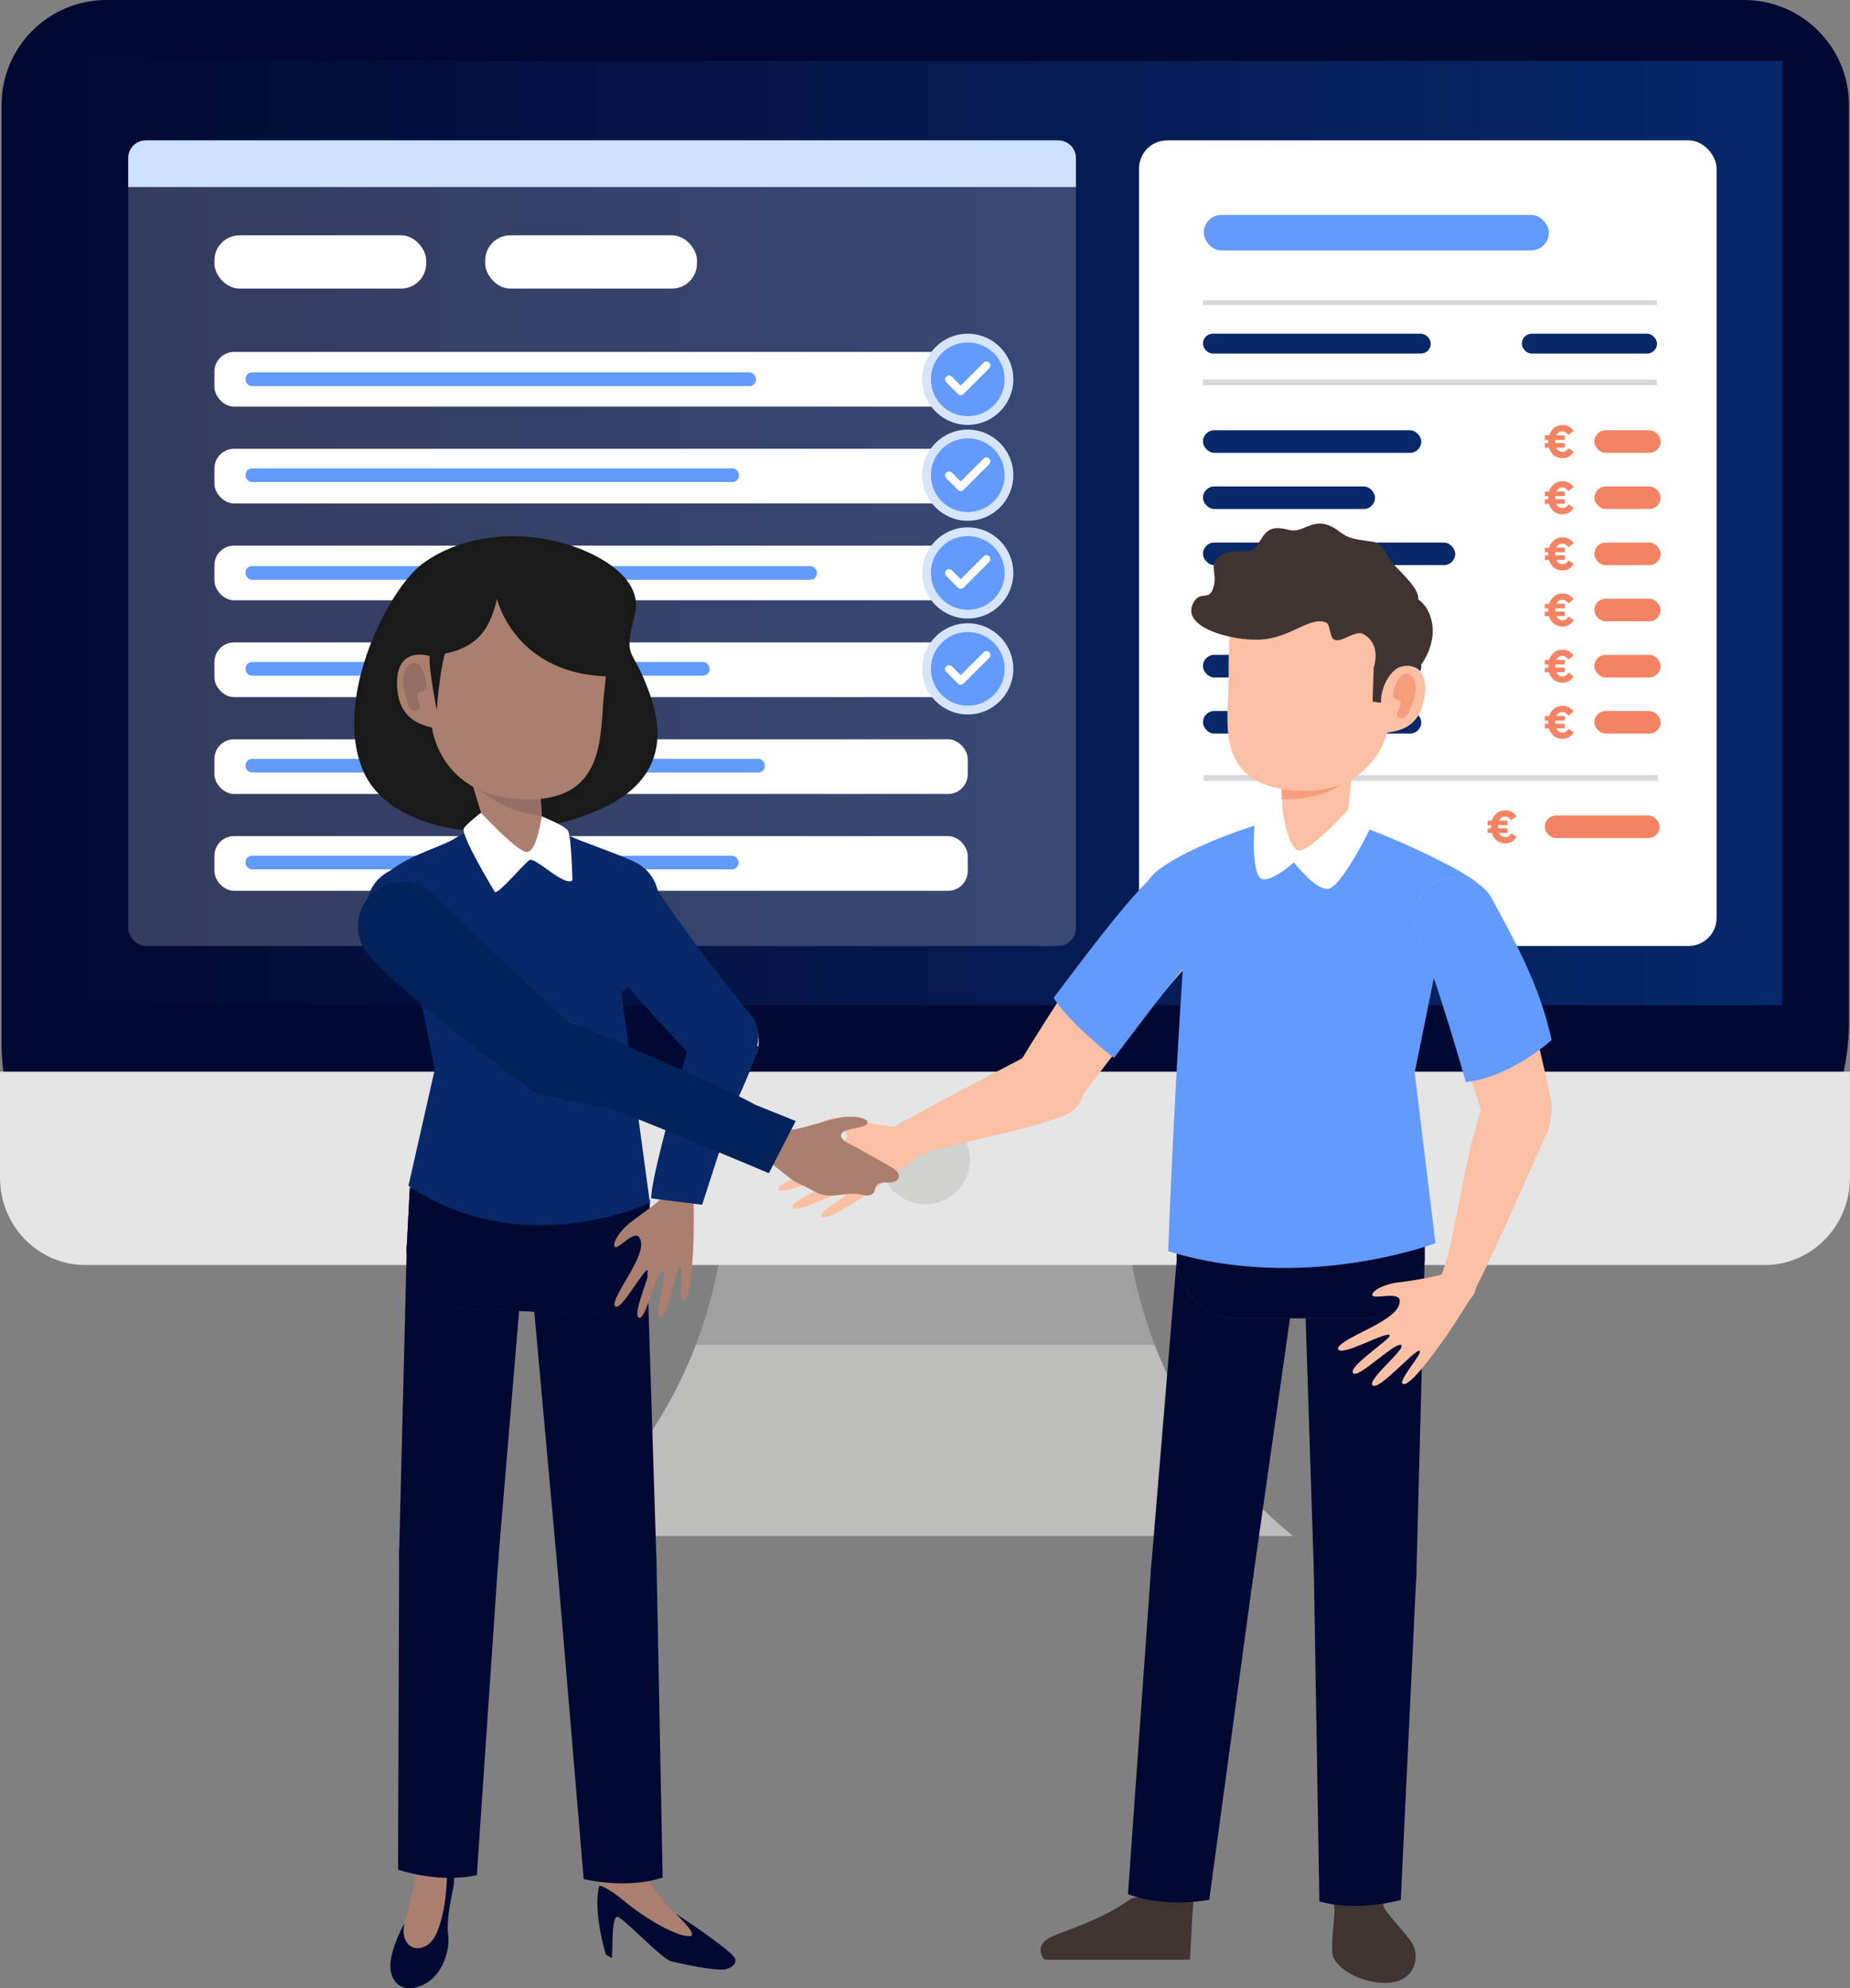 <?xml version="1.0" encoding="UTF-8"?>
<svg id="Layer_2" data-name="Layer 2" xmlns="http://www.w3.org/2000/svg" xmlns:xlink="http://www.w3.org/1999/xlink" viewBox="0 0 658.61 707.44">
  <rect x="0" y="0" width="658.61" height="707.44" fill="#808080" stroke="none"/>
  <defs>
    <style>
      .cls-1 {
        fill: #302624;
      }

      .cls-1, .cls-2, .cls-3, .cls-4, .cls-5, .cls-6, .cls-7, .cls-8, .cls-9, .cls-10, .cls-11, .cls-12, .cls-13, .cls-14, .cls-15, .cls-16, .cls-17, .cls-18, .cls-19, .cls-20, .cls-21, .cls-22, .cls-23, .cls-24 {
        stroke-width: 0px;
      }

      .cls-2 {
        fill: url(#linear-gradient);
      }

      .cls-3 {
        fill: #fbc0a4;
      }

      .cls-4 {
        fill: #f8e8d8;
      }

      .cls-5 {
        fill: #e5e5e5;
      }

      .cls-6 {
        fill: #bf8e7f;
      }

      .cls-7 {
        fill: #629afd;
      }

      .cls-8 {
        fill: #f69d7d;
      }

      .cls-9 {
        fill: #623a33;
      }

      .cls-10 {
        fill: #010933;
      }

      .cls-11 {
        fill: #936e63;
      }

      .cls-12 {
        fill: #403433;
      }

      .cls-13 {
        fill: #08286a;
      }

      .cls-14, .cls-21 {
        fill: #fff;
      }

      .cls-15 {
        fill: #cccbca;
      }

      .cls-15, .cls-17 {
        opacity: .8;
      }

      .cls-16 {
        fill: #cce1ff;
      }

      .cls-17 {
        fill: #999;
      }

      .cls-18 {
        fill: #aa7f6f;
      }

      .cls-19 {
        fill: #f38363;
      }

      .cls-20 {
        fill: #191919;
      }

      .cls-21 {
        opacity: .2;
      }

      .cls-22 {
        fill: #022259;
      }

      .cls-23 {
        fill: #d6e5fc;
      }

      .cls-24 {
        fill: #d8d8d8;
      }
    </style>
    <linearGradient id="linear-gradient" x1="24.31" y1="189.69" x2="634.49" y2="189.69" gradientUnits="userSpaceOnUse">
      <stop offset="0" stop-color="#010933"/>
      <stop offset="1" stop-color="#08286a"/>
    </linearGradient>
  </defs>
  <g id="Layer_1-2" data-name="Layer 1">
    <g>
      <g>
        <path class="cls-15" d="m459.05,545.48c-33.37-27.81-54.33-67.74-58.26-111l-1.48-16.32-43.21-7.63-96.6,7.63-1.48,16.32c-3.93,43.26-24.89,83.19-58.26,111l-1.26,1.05h261.83l-1.26-1.05Z"/>
        <path class="cls-17" d="m258.01,434.48c-1.38,15.23-4.92,30.03-10.32,44.05h163.43c-5.4-14.02-8.94-28.82-10.32-44.05l-1.48-16.32-43.21-7.63-96.6,7.63-1.48,16.32Z"/>
        <path class="cls-10" d="m37.9,0h582.99c20.62,0,37.36,16.74,37.36,37.36v326.02c0,46.99-38.15,85.14-85.14,85.14H78.18c-42.85,0-77.64-34.79-77.64-77.64V37.36C.54,16.74,17.28,0,37.9,0Z"/>
        <rect class="cls-2" x="24.31" y="21.71" width="610.19" height="335.95"/>
        <path class="cls-5" d="m0,381.3v37.73c0,17.16,13.61,31.08,30.4,31.08h597.8c16.79,0,30.4-13.91,30.4-31.08v-37.73H0Z"/>
        <circle class="cls-15" cx="329.4" cy="412.64" r="15.88"/>
      </g>
      <g>
        <g>
          <rect class="cls-21" x="45.65" y="49.94" width="337.37" height="286.65" rx="6.28" ry="6.28"/>
          <path class="cls-16" d="m51.93,49.94h324.82c3.46,0,6.28,2.81,6.28,6.28v10.32H45.65v-10.32c0-3.46,2.81-6.28,6.28-6.28Z"/>
          <rect class="cls-14" x="76.33" y="125.23" width="268.19" height="19.45" rx="7" ry="7"/>
          <rect class="cls-14" x="76.33" y="83.73" width="75.4" height="18.95" rx="8.94" ry="8.94"/>
          <rect class="cls-14" x="172.73" y="83.73" width="75.4" height="18.95" rx="8.94" ry="8.94"/>
          <rect class="cls-14" x="76.33" y="159.68" width="268.19" height="19.45" rx="7" ry="7"/>
          <rect class="cls-14" x="76.33" y="194.14" width="268.19" height="19.45" rx="7" ry="7"/>
          <rect class="cls-14" x="76.33" y="228.59" width="268.19" height="19.45" rx="7" ry="7"/>
          <rect class="cls-14" x="76.33" y="263.05" width="268.19" height="19.45" rx="7" ry="7"/>
          <rect class="cls-14" x="76.33" y="297.5" width="268.19" height="19.45" rx="7" ry="7"/>
          <g>
            <rect class="cls-7" x="329.86" y="120.29" width="29.34" height="29.34" rx="14.67" ry="14.67"/>
            <path class="cls-14" d="m342.03,140.6c-.38,0-.74-.15-1-.42l-4.15-4.15c-.55-.55-.55-1.45,0-2,.55-.55,1.45-.55,2,0l3.15,3.15,8.14-8.14c.55-.55,1.45-.55,2,0,.55.55.55,1.45,0,2l-9.14,9.14c-.27.27-.63.42-1,.42Z"/>
            <path class="cls-23" d="m344.53,151.18c-8.94,0-16.22-7.28-16.22-16.22s7.28-16.22,16.22-16.22,16.22,7.28,16.22,16.22-7.28,16.22-16.22,16.22Zm0-29.34c-7.23,0-13.12,5.88-13.12,13.12s5.88,13.12,13.12,13.12,13.12-5.88,13.12-13.12-5.88-13.12-13.12-13.12Z"/>
          </g>
          <g>
            <rect class="cls-7" x="329.86" y="154.41" width="29.34" height="29.34" rx="14.67" ry="14.67"/>
            <path class="cls-14" d="m342.03,174.73c-.38,0-.74-.15-1-.42l-4.15-4.15c-.55-.55-.55-1.45,0-2,.55-.55,1.45-.55,2,0l3.15,3.15,8.14-8.14c.55-.55,1.45-.55,2,0,.55.55.55,1.45,0,2l-9.14,9.14c-.27.27-.63.42-1,.42Z"/>
            <path class="cls-23" d="m344.53,185.3c-8.94,0-16.22-7.28-16.22-16.22s7.28-16.22,16.22-16.22,16.22,7.28,16.22,16.22-7.28,16.22-16.22,16.22Zm0-29.34c-7.23,0-13.12,5.88-13.12,13.12s5.88,13.12,13.12,13.12,13.12-5.88,13.12-13.12-5.88-13.12-13.12-13.12Z"/>
          </g>
          <g>
            <rect class="cls-7" x="329.86" y="189.2" width="29.34" height="29.34" rx="14.67" ry="14.67"/>
            <path class="cls-14" d="m342.03,209.51c-.38,0-.74-.15-1-.42l-4.15-4.15c-.55-.55-.55-1.45,0-2,.55-.55,1.45-.55,2,0l3.15,3.15,8.14-8.14c.55-.55,1.45-.55,2,0,.55.55.55,1.45,0,2l-9.14,9.14c-.27.27-.63.42-1,.42Z"/>
            <path class="cls-23" d="m344.53,220.08c-8.94,0-16.22-7.28-16.22-16.22s7.28-16.22,16.22-16.22,16.22,7.28,16.22,16.22-7.28,16.22-16.22,16.22Zm0-29.34c-7.23,0-13.12,5.88-13.12,13.12s5.88,13.12,13.12,13.12,13.12-5.88,13.12-13.12-5.88-13.12-13.12-13.12Z"/>
          </g>
          <g>
            <rect class="cls-7" x="329.86" y="223.32" width="29.34" height="29.34" rx="14.67" ry="14.67"/>
            <path class="cls-14" d="m342.03,243.64c-.38,0-.74-.15-1-.42l-4.15-4.15c-.55-.55-.55-1.45,0-2,.55-.55,1.45-.55,2,0l3.15,3.15,8.14-8.14c.55-.55,1.45-.55,2,0,.55.55.55,1.45,0,2l-9.14,9.14c-.27.27-.63.42-1,.42Z"/>
            <path class="cls-23" d="m344.53,254.21c-8.94,0-16.22-7.28-16.22-16.22s7.28-16.22,16.22-16.22,16.22,7.28,16.22,16.22-7.28,16.22-16.22,16.22Zm0-29.34c-7.23,0-13.12,5.88-13.12,13.12s5.88,13.12,13.12,13.12,13.12-5.88,13.12-13.12-5.88-13.12-13.12-13.12Z"/>
          </g>
          <rect class="cls-7" x="87.41" y="132.52" width="181.71" height="4.86" rx="2.29" ry="2.29"/>
          <rect class="cls-7" x="87.41" y="166.65" width="175.66" height="4.86" rx="2.29" ry="2.29"/>
          <rect class="cls-7" x="87.41" y="201.43" width="203.4" height="4.86" rx="2.29" ry="2.29"/>
          <rect class="cls-7" x="87.41" y="235.56" width="165.2" height="4.86" rx="2.29" ry="2.29"/>
          <rect class="cls-7" x="87.41" y="270.01" width="184.89" height="4.86" rx="2.29" ry="2.29"/>
          <rect class="cls-7" x="87.41" y="304.47" width="175.51" height="4.86" rx="2.29" ry="2.29"/>
        </g>
        <g>
          <rect class="cls-14" x="405.51" y="49.94" width="205.6" height="286.65" rx="10" ry="10"/>
          <rect class="cls-13" x="428.26" y="118.73" width="81.11" height="7.08" rx="3.54" ry="3.54"/>
          <rect class="cls-7" x="428.54" y="76.46" width="122.86" height="12.66" rx="6.33" ry="6.33"/>
          <rect class="cls-24" x="428.26" y="106.86" width="161.64" height="1.67"/>
          <rect class="cls-24" x="428.26" y="134.99" width="161.64" height="2.09"/>
          <rect class="cls-24" x="428.54" y="275.78" width="161.64" height="2.09"/>
          <rect class="cls-13" x="541.77" y="118.73" width="48.13" height="7.08" rx="3.54" ry="3.54"/>
          <g>
            <g>
              <rect class="cls-13" x="428.26" y="233" width="77.72" height="8.03" rx="4.02" ry="4.02"/>
              <rect class="cls-19" x="567.59" y="233" width="23.59" height="8.03" rx="4.02" ry="4.02"/>
            </g>
            <path class="cls-19" d="m558.32,234.64c-.62-.83-1.22-1.28-2.16-1.28s-1.66.54-2.07,1.43h2.99v1.64h-3.38c-.02.18-.02.37-.02.57,0,.18,0,.37.02.54h3.38v1.64h-3.02c.42.96,1.17,1.5,2.2,1.5.94,0,1.48-.46,2.2-1.33l1.79,1.32c-.96,1.35-2.11,2.24-3.98,2.24-2.49,0-4.18-1.5-4.81-3.72h-1.5v-1.64h1.22c-.02-.16-.02-.33-.02-.5,0-.19,0-.41.02-.6h-1.22v-1.64h1.53c.67-2.15,2.33-3.66,4.73-3.66,2.02,0,3.14.88,4,2.08l-1.89,1.43Z"/>
          </g>
          <g>
            <g>
              <rect class="cls-13" x="428.26" y="252.98" width="77.72" height="8.03" rx="4.02" ry="4.02"/>
              <rect class="cls-19" x="567.59" y="252.98" width="23.59" height="8.03" rx="4.02" ry="4.02"/>
            </g>
            <path class="cls-19" d="m558.32,254.62c-.62-.83-1.22-1.28-2.16-1.28s-1.66.54-2.07,1.43h2.99v1.64h-3.38c-.02.18-.02.37-.02.57,0,.18,0,.37.02.54h3.38v1.64h-3.02c.42.96,1.17,1.5,2.2,1.5.94,0,1.48-.46,2.2-1.33l1.79,1.32c-.96,1.35-2.11,2.24-3.98,2.24-2.49,0-4.18-1.5-4.81-3.72h-1.5v-1.64h1.22c-.02-.16-.02-.33-.02-.5,0-.19,0-.41.02-.6h-1.22v-1.64h1.53c.67-2.15,2.33-3.66,4.73-3.66,2.02,0,3.14.88,4,2.08l-1.89,1.43Z"/>
          </g>
          <g>
            <g>
              <rect class="cls-13" x="428.26" y="213.03" width="69.84" height="8.03" rx="4.02" ry="4.02"/>
              <rect class="cls-19" x="567.59" y="213.03" width="23.59" height="8.03" rx="4.02" ry="4.02"/>
            </g>
            <path class="cls-19" d="m558.32,214.67c-.62-.83-1.22-1.28-2.16-1.28s-1.66.54-2.07,1.43h2.99v1.64h-3.38c-.02.18-.02.37-.02.57,0,.18,0,.37.02.54h3.38v1.64h-3.02c.42.96,1.17,1.5,2.2,1.5.94,0,1.48-.46,2.2-1.33l1.79,1.32c-.96,1.35-2.11,2.24-3.98,2.24-2.49,0-4.18-1.5-4.81-3.72h-1.5v-1.64h1.22c-.02-.16-.02-.33-.02-.5,0-.19,0-.41.02-.6h-1.22v-1.64h1.53c.67-2.15,2.33-3.66,4.73-3.66,2.02,0,3.14.88,4,2.08l-1.89,1.43Z"/>
          </g>
          <g>
            <g>
              <rect class="cls-13" x="428.26" y="193.05" width="89.81" height="8.03" rx="4.02" ry="4.02"/>
              <rect class="cls-19" x="567.59" y="193.05" width="23.59" height="8.03" rx="4.02" ry="4.02"/>
            </g>
            <path class="cls-19" d="m558.32,194.69c-.62-.83-1.22-1.28-2.16-1.28s-1.66.54-2.07,1.43h2.99v1.64h-3.38c-.02.18-.02.37-.02.57,0,.18,0,.37.02.54h3.38v1.64h-3.02c.42.96,1.17,1.5,2.2,1.5.94,0,1.48-.46,2.2-1.33l1.79,1.32c-.96,1.35-2.11,2.24-3.98,2.24-2.49,0-4.18-1.5-4.81-3.72h-1.5v-1.64h1.22c-.02-.16-.02-.33-.02-.5,0-.19,0-.41.02-.6h-1.22v-1.64h1.53c.67-2.15,2.33-3.66,4.73-3.66,2.02,0,3.14.88,4,2.08l-1.89,1.43Z"/>
          </g>
          <g>
            <g>
              <rect class="cls-13" x="428.26" y="173.08" width="61.25" height="8.03" rx="4.02" ry="4.02"/>
              <rect class="cls-19" x="567.59" y="173.08" width="23.59" height="8.03" rx="4.02" ry="4.02"/>
            </g>
            <path class="cls-19" d="m558.32,174.72c-.62-.83-1.22-1.28-2.16-1.28s-1.66.54-2.07,1.43h2.99v1.64h-3.38c-.02.18-.02.37-.02.57,0,.18,0,.37.02.54h3.38v1.64h-3.02c.42.96,1.17,1.5,2.2,1.5.94,0,1.48-.46,2.2-1.33l1.79,1.32c-.96,1.35-2.11,2.24-3.98,2.24-2.49,0-4.18-1.5-4.81-3.72h-1.5v-1.64h1.22c-.02-.16-.02-.33-.02-.5,0-.19,0-.41.02-.6h-1.22v-1.64h1.53c.67-2.15,2.33-3.66,4.73-3.66,2.02,0,3.14.88,4,2.08l-1.89,1.43Z"/>
          </g>
          <g>
            <g>
              <rect class="cls-13" x="428.26" y="153.1" width="77.72" height="8.03" rx="4.02" ry="4.02"/>
              <rect class="cls-19" x="567.59" y="153.1" width="23.59" height="8.03" rx="4.02" ry="4.02"/>
            </g>
            <path class="cls-19" d="m558.32,154.74c-.62-.83-1.22-1.28-2.16-1.28s-1.66.54-2.07,1.43h2.99v1.64h-3.38c-.02.18-.02.37-.02.57,0,.18,0,.37.02.54h3.38v1.64h-3.02c.42.96,1.17,1.5,2.2,1.5.94,0,1.48-.46,2.2-1.33l1.79,1.32c-.96,1.35-2.11,2.24-3.98,2.24-2.49,0-4.18-1.5-4.81-3.72h-1.5v-1.64h1.22c-.02-.16-.02-.33-.02-.5,0-.19,0-.41.02-.6h-1.22v-1.64h1.53c.67-2.15,2.33-3.66,4.73-3.66,2.02,0,3.14.88,4,2.08l-1.89,1.43Z"/>
          </g>
          <g>
            <rect class="cls-19" x="549.95" y="290.16" width="40.88" height="8.03" rx="4.02" ry="4.02"/>
            <path class="cls-19" d="m537.96,291.81c-.62-.83-1.22-1.28-2.16-1.28s-1.66.54-2.07,1.43h2.99v1.64h-3.38c-.02.18-.02.37-.02.57,0,.18,0,.37.02.54h3.38v1.64h-3.02c.42.96,1.17,1.5,2.2,1.5.94,0,1.48-.46,2.2-1.33l1.79,1.32c-.96,1.35-2.11,2.24-3.98,2.24-2.49,0-4.18-1.5-4.81-3.72h-1.5v-1.64h1.22c-.02-.16-.02-.33-.02-.5,0-.19,0-.41.02-.6h-1.22v-1.64h1.53c.67-2.15,2.33-3.66,4.73-3.66,2.02,0,3.14.88,4,2.08l-1.89,1.43Z"/>
          </g>
        </g>
      </g>
    </g>
    <g>
      <g>
        <g>
          <g>
            <circle class="cls-3" cx="416.12" cy="328.77" r="14.76" transform="translate(-79.04 518.67) rotate(-59.29)"/>
            <circle class="cls-3" cx="373.31" cy="385.21" r="12.52"/>
            <path class="cls-3" d="m426.51,339.24c-16.71,17.98-39.41,47.91-42.45,52.37l-21.52-12.78s27.54-46.16,43.43-60.79l20.53,21.2Z"/>
          </g>
          <g>
            <path class="cls-3" d="m379.7,396.55c-5.65,2.45-12.46-.7-15.21-7.04-2.75-6.34-.4-13.47,5.25-15.92,5.65-2.45,12.46.7,15.21,7.04,2.75,6.34.4,13.47-5.25,15.92Z"/>
            <path class="cls-6" d="m325.1,412.21c-2.93,1.27-6.46-.36-7.89-3.65-1.43-3.29-.21-6.98,2.72-8.26,2.93-1.27,6.46.36,7.89,3.65,1.43,3.29.21,6.99-2.72,8.26Z"/>
            <path class="cls-3" d="m325.1,412.21c6.52-3.63,21.2-6.28,34.62-9.55,12.92-3.15,19.99-6.12,19.99-6.12l-9.96-22.96s-45.05,23.07-50.95,27.4l6.31,11.22Z"/>
          </g>
          <g>
            <path class="cls-3" d="m322.02,401.02c-1.95.53-13.26-1.35-18.36-2.64-5.1-1.28-10.4-.52-10.62,1.07-.22,1.6,9.68,1.83,8.5,5.17-1.18,3.34-6.08,4.31-10.8,5.13-4.72.82-16.76,1.44-15.61,3.82,1.24,2.58,18.46-.52,18.84,1.36.26,1.31-17.09,5.12-16.89,8.04.21,3.08,17.61-5.15,19.48-3.45,1.93,1.75-15.76,7.46-14.36,10.07,1.39,2.61,18.22-6.79,19.81-5.86,1.59.92-11.34,7.56-9.47,9.11,1.98,1.64,13.19-5.9,18.87-9.8,5.68-3.9,13.64-10.2,15.05-11.36l-4.44-10.66Z"/>
            <path class="cls-3" d="m318.72,402.09c-2.83,1.92-3.57,5.77-1.65,8.6,1.92,2.83,5.77,3.57,8.6,1.65s3.57-5.77,1.65-8.6c-1.92-2.83-5.77-3.57-8.6-1.65Z"/>
          </g>
        </g>
        <path class="cls-7" d="m396.59,376.43c7.45-9.86,23.2-30.83,33.87-43.03h0c.84-.89,1.59-1.88,2.21-3,3.95-7.13,1.37-16.12-5.77-20.07-5.9-3.27-13.07-2.05-17.6,2.5h0c-9.16,8.96-20.64,24.26-34.2,42.17,4.61,7.93,19.4,19.8,21.49,21.42Z"/>
        <g>
          <path class="cls-12" d="m492.68,678.76l-2.6-13.91-15.85,2.31.85,13.05s2.98,5.85,11.3,5.99c8.32.14,6.3-7.44,6.3-7.44Z"/>
          <polygon class="cls-12" points="425.44 669.92 424.5 681.23 420.52 688.59 407.97 684.43 406.2 676.04 406.92 663.01 425.44 669.92"/>
          <path class="cls-12" d="m374.27,689.13c4.32-2.03,17.72-5.92,27.66-13.06,1.1-.79,2.42-1.08,3.63-.85,0,0,.67.13.68.13,0,0,.39,6.06,6.78,8.2,4.3,1.44,11.48-2.32,11.48-2.32l-.86,16.04h-51.64c-.98-.54-1.17-1.66-1.17-1.66,0,0-2.08-3.89,3.43-6.47Z"/>
          <path class="cls-12" d="m478.53,681.03c6.24-5.89,11.78-.92,11.78-.92l2.37-1.34c3.43,5.15,10.04,11.32,10.87,14.35,1.58,5.74-1.23,12.41-10.47,12.41s-17.69-5.51-18.67-9.98c-.58-2.68.37-9.93.67-15.32l3.44.81Z"/>
          <g>
            <circle class="cls-9" cx="485.66" cy="447.53" r="21.54" transform="translate(-87.05 118.66) rotate(-12.79)"/>
            <path class="cls-10" d="m504.25,559.6l-5.57,116.42s-15.42,4.44-28.98.5l-1.95-116.92h36.5Z"/>
            <polygon class="cls-10" points="467.75 559.6 464.11 447.53 507.2 447.53 504.25 559.6 467.75 559.6"/>
            <circle class="cls-10" cx="486" cy="559.6" r="18.25" transform="translate(-115.14 126.04) rotate(-13.23)"/>
          </g>
          <g>
            <path class="cls-9" d="m419.17,445.05c-1.37,11.82,7.1,22.51,18.92,23.87,11.82,1.37,22.51-7.1,23.87-18.92,1.37-11.82-7.1-22.51-18.92-23.87-11.82-1.37-22.51,7.1-23.87,18.92Z"/>
            <path class="cls-10" d="m446.21,560.49l-15.72,115.49s-15.75,3.07-28.92-2.04l8.27-116.64,36.36,3.19Z"/>
            <polygon class="cls-10" points="409.89 556.8 419.17 445.05 461.96 450 446.15 560.99 409.89 556.8"/>
            <path class="cls-10" d="m409.84,557.3c-.88,10.04,6.55,18.9,16.59,19.78,10.04.88,18.9-6.55,19.78-16.59.88-10.04-6.55-18.9-16.59-19.78-10.04-.88-18.9,6.55-19.78,16.59Z"/>
          </g>
          <path class="cls-9" d="m418.95,425.99h21.77c.06,0,.12,0,.19,0h44.66s.06,0,.09,0,.06,0,.09,0h21.45v21.68h0c-.08,11.83-9.69,21.39-21.53,21.39h-45.09c-.82-.01-1.64-.05-2.48-.14-10.93-1.27-18.99-10.51-19.05-21.25h-.09v-21.68Z"/>
          <path class="cls-10" d="m418.95,425.99h21.77c.06,0,.12,0,.19,0h44.66s.06,0,.09,0,.06,0,.09,0h21.45v21.68h0c-.08,11.83-9.69,21.39-21.53,21.39h-45.09c-.82-.01-1.64-.05-2.48-.14-10.93-1.27-18.99-10.51-19.05-21.25h-.09v-21.68Z"/>
        </g>
        <g>
          <circle class="cls-7" cx="421" cy="321.61" r="14.76" transform="translate(-65.15 111.05) rotate(-13.96)"/>
          <circle class="cls-4" cx="516.09" cy="325.24" r="14.76" transform="translate(-60.4 125.77) rotate(-13.13)"/>
          <path class="cls-7" d="m513.33,333.8l-9.7,47.92,7.41,60.62s-46.93,17.79-95.15,2.84c0,0,2.53-70.02,7.03-124.92l-12.1-9.35c10.62-9.85,47.93-22.9,58.38-21.25,16.45,2.6,57.3,21.89,58.53,26.51l-14.4,17.62Z"/>
        </g>
        <g>
          <path class="cls-3" d="m479.41,293.85l3.71-36.01-27.45,13.98.26,1.31.77,18.12c.22,5.18,0,10.41,5.45,11.29h0c6.52,1.05,16.64-2.72,17.26-8.68Z"/>
          <path class="cls-8" d="m456.41,284.37l-.48-11.24-.26-1.31,27.45-13.98-1.75,16.99c-4.9,7.36-14.59,9.57-24.96,9.54Z"/>
          <path class="cls-3" d="m437.38,242.94c.12-8.58-.4-20.92,3.03-29.9,0,0,0-.01,0-.02,0,0,0-.01.01-.02,1.51-3.94,3.8-7.23,7.24-9.26,3.77-2.71,9.01-4.46,16.87-5.09,16.53-1.32,27.27,4.88,34.45,15.63,5.36,8.02,3.07,18.54,1.98,22.33,3.05.28,7.31,2.12,6.33,10.49-1.48,12.79-10.74,13.04-13.47,13.59,0,0-5.1,22.77-33.18,20.59-28.09-2.18-23.48-23.93-23.28-38.35Z"/>
          <path class="cls-12" d="m431.78,209.56c2.18-5.86-2.35-8.32,3.26-12.23,3.67-2.56,9.98.57,12.43-3.17,3.15-4.82,3.9-7.57,11.47-5.6,4.69,1.22,7.75-3.85,13.9-1.74,2.91,1,4.49,3.21,7.47,4.34,2.98,1.13,7.35,1.19,9.56,1.91,2.84.93,3.87,5.03,5.79,7.2,2.83,3.2,9.81,9.24,9.24,13.02,1.91,1.33,3.72,3.51,4.64,7.12,2.48,9.73-4.76,17.57-4.76,17.57,0,0-2.7-1.94-6.42-.63-3.26,1.15-6.91,6.96-6.72,12.7l-2.99-.39.39-12.09s3.04-8.38-3.77-12c-3.32-1.76-9.79,5.38-11.34.52-.99-3.1-.57-4.39-2.65-4.87-5.73-1.32-12.23,5.86-22.66,6.36-10.43.5-28.99-4.56-23.56-13.48,2.34-3.84,5.17-.33,6.74-4.54Z"/>
          <path class="cls-8" d="m503.66,242.47c.98,3.38-.41,6.95-1.77,10.2-.41.96-.85,1.98-1.72,2.57-.86.59-2.27.5-2.73-.44-.44-.91.21-1.94.72-2.82.51-.88.79-2.19-.06-2.74-.4-.26-.92-.23-1.33-.45-.91-.48-.9-1.77-.67-2.77.32-1.38.84-2.72,1.52-3.96.67-1.22,1.74-2.46,3.13-2.44,1.46.02,2.51,1.45,2.91,2.85Z"/>
        </g>
        <path class="cls-14" d="m480.01,288.05s-13.97,15.51-17.86,14.49c-3.88-1.03-5.6-14.75-5.6-14.75,0,0-8.49,1.83-9.45,3.5-.96,1.67-1.47,17.97,1.37,20.95,2.84,2.98,12.16-5.4,12.16-5.4,0,0,8,10.37,12.46,9.37,4.46-.99,14.67-20.75,15.33-23.1.66-2.35-8.41-5.07-8.41-5.07Z"/>
        <g>
          <g>
            <circle class="cls-3" cx="518.2" cy="326.87" r="14.76" transform="translate(-89.02 245.28) rotate(-24.59)"/>
            <circle class="cls-3" cx="540.01" cy="394.27" r="12.52"/>
            <path class="cls-3" d="m504.93,333.33c9.85,22.48,21.41,58.23,22.81,63.43l24.53-4.97s-10.79-52.66-20.97-71.71l-26.38,13.25Z"/>
          </g>
          <g>
            <circle class="cls-3" cx="539.52" cy="397.53" r="12.52"/>
            <path class="cls-3" d="m512.57,454.93c-1.25,3.36.45,7.1,3.81,8.35,3.36,1.25,7.1-.45,8.35-3.81,1.25-3.36-.45-7.1-3.81-8.35s-7.1.45-8.35,3.81Z"/>
            <path class="cls-3" d="m512.57,454.93c3.6-7.55,6.11-24.01,9.26-39.13,3.03-14.56,5.96-22.65,5.96-22.65l23.45,8.76s-22.87,51.96-27.2,58.89l-11.48-5.87Z"/>
          </g>
          <path class="cls-7" d="m521.85,385.01s-10.41-36.84-16.92-51.69h0c-.53-1.1-.95-2.27-1.21-3.52-1.62-7.99,3.55-15.78,11.54-17.4,6.61-1.34,13.08,1.97,16.03,7.68h0c6.04,11.3,17.02,30.02,21.08,50.01,0,0-14.59,13.24-30.53,14.92Z"/>
          <g>
            <path class="cls-3" d="m516.32,452.44c-1.65,1.16-12.92,3.26-18.15,3.8-5.23.54-9.95,3.06-9.61,4.64.34,1.57,9.72-1.59,9.76,1.95s-4.24,6.13-8.39,8.52c-4.15,2.39-15.26,7.08-13.37,8.93,2.05,2,17.17-6.8,18.17-5.16.7,1.14-14.31,10.66-13.12,13.33,1.25,2.82,14.78-10.86,17.12-9.91,2.41.98-12.26,12.4-10.05,14.38,2.2,1.98,14.8-12.61,16.61-12.29,1.81.32-8.07,10.98-5.79,11.8,2.42.87,10.38-10.05,14.38-15.66,4-5.61,9.33-14.25,10.26-15.82l-7.82-8.5Z"/>
            <path class="cls-3" d="m521.5,463.36c-3.18,1.26-6.77-.3-8.03-3.48-1.26-3.18.3-6.77,3.48-8.03s6.77.3,8.03,3.48c1.26,3.18-.3,6.77-3.48,8.03Z"/>
          </g>
        </g>
      </g>
      <g>
        <g>
          <path class="cls-10" d="m159.09,661.3s3.47,4.65,2.3,10.21c-1.17,5.56-2.49,12.49-1.83,17.07.66,4.58-1.56,13.77-8.36,17.35-6.79,3.58-11.7.44-12.2-5.52-.5-5.96,4.55-15.27,4.55-15.27l15.53-23.84Z"/>
          <g>
            <path class="cls-18" d="m147.04,608.72c1.14,23.97,4.9,48.72-2.11,72.27-.62,2.07-1.32,4.16-1.27,6.31.05,2.16,1.01,4.44,2.93,5.41,2.01,1.02,4.56.32,6.25-1.17,1.69-1.49,2.66-3.62,3.4-5.74,4.05-11.59,2.47-24.28,3.52-36.51,1.51-17.51,7.62-33.86,10.84-51.01,3.22-17.19,3.46-35.11,4.06-52.54-8.09-1.06-16.36-2.52-24.5-2.06,0,0-3.98,14.24-4.31,15.82-1.08,5.21-1.72,10.53-1.84,15.85-.25,11.14,2.51,22.24,3.04,33.37"/>
            <circle class="cls-3" cx="162.27" cy="546.2" r="12.38"/>
          </g>
        </g>
        <g>
          <g>
            <path class="cls-18" d="m235.79,675.9c-1.22-1.91-3.7-2.83-7.79-12.94-3.41-8.42,2.78-54.97,4.5-79.8,0,0,0,0,0,0,1.09-11.29-2-24.23-3.1-28.62-9.28,1.23-16.33,1.69-25.68,2.19.13,3.68.38,14.68.52,18.32.1,2.47.23,4.89.37,7.3,0,0-.01,0-.01,0,0,0,.32,25.6,5.34,47.23,7.4,31.89,3.56,40.78,3.44,41.37,0,0,2.16,7.93,5.75,8.36,9.87,1.19,16.57,12.79,22.51,11.06,5.95-1.74,6.92-3.44,6.92-3.44,0,0-10.07-6.78-12.77-11.02Z"/>
            <circle class="cls-3" cx="216.56" cy="555.63" r="12.89"/>
          </g>
          <path class="cls-10" d="m245.76,688.85c2.91-.56-5.68-8.24-5.12-7.92.57.32,19.51,12.82,21,15.89.55,1.13-.18,3.36-3.72,3.9-3.54.55-15.56-1.98-19.02-2.9-3.46-.91-16.35-14.85-18.93-15.77-2.59-.92-1.67,14.4-2.21,14.61l-2.07-1.18s-4.77-15.49-2.32-24.56c0,0,2.65.26,9.21,5.77,6.98,5.86,19.12,12.92,23.18,12.14Z"/>
        </g>
        <g>
          <g>
            <path class="cls-10" d="m142.1,552.17l-.39,113.07s14.72,5.07,28.05,1.92l7.7-113.18-35.37-1.81Z"/>
            <g>
              <g>
                <circle class="cls-1" cx="165.69" cy="444.52" r="20.9" transform="translate(-307.1 483.48) rotate(-74.27)"/>
                <polygon class="cls-10" points="177.47 553.98 186.56 445.59 144.82 443.45 142.1 552.17 177.47 553.98"/>
              </g>
              <circle class="cls-10" cx="159.79" cy="553.08" r="17.71" transform="translate(-415.91 552.59) rotate(-73.84)"/>
            </g>
          </g>
          <g>
            <path class="cls-10" d="m198.3,555.92l9.49,112.67s15.11,3.76,28.12-.54l-2.21-113.42-35.39,1.28Z"/>
            <g>
              <path class="cls-1" d="m230.23,445.42c.74,11.52-8,21.45-19.52,22.19-11.52.74-21.45-8-22.19-19.52-.74-11.52,8-21.45,19.52-22.19,11.52-.74,21.45,8,22.19,19.52Z"/>
              <polygon class="cls-10" points="233.66 554.14 230.23 445.42 188.52 448.09 198.32 556.41 233.66 554.14"/>
              <path class="cls-10" d="m233.69,554.64c.35,9.77-7.28,17.98-17.05,18.33-9.77.35-17.98-7.28-18.33-17.05-.35-9.77,7.28-17.98,17.05-18.33,9.77-.35,17.98,7.28,18.33,17.05Z"/>
            </g>
          </g>
          <path class="cls-1" d="m231.39,426.97l-20.94-1.07h-.15c-.06-.01-.12-.02-.18-.02l-43.27-2.22s-.06,0-.09,0-.06,0-.09,0l-20.78-1.07-1.08,21.01h0c-.51,11.46,8.32,21.21,19.8,21.8l43.69,2.24h0c.79.03,1.59.04,2.41-.02,10.66-.68,18.92-9.24,19.51-19.64h.09s1.08-21,1.08-21Z"/>
          <path class="cls-10" d="m231.39,426.97l-20.94-1.07h-.15c-.06-.01-.12-.02-.18-.02l-43.27-2.22s-.06,0-.09,0-.06,0-.09,0l-20.78-1.07-1.08,21.01h0c-.51,11.46,8.32,21.21,19.8,21.8l43.69,2.24h0c.79.03,1.59.04,2.41-.02,10.66-.68,18.92-9.24,19.51-19.64h.09s1.08-21,1.08-21Z"/>
        </g>
        <g>
          <g>
            <g>
              <path class="cls-18" d="m235.39,426.11c-.71,1.75-7.42,6.02-11.25,9.08-3.83,3.06-6.27,7.42-5.21,8.48,1.06,1.07,6.83-6.15,8.64-3.39,1.81,2.76-.24,6.95-2.3,10.92-2.05,3.97-8.41,13.25-5.99,13.75,2.61.53,10.05-14,11.66-13.22,1.12.54-5.86,15.58-3.58,17.08,2.41,1.58,6.13-15.98,8.45-16.41,2.39-.44-3.37,15.91-.64,16.36,2.72.44,5.26-17.36,6.85-18.02,1.59-.66-.8,12.69,1.41,12.18,2.34-.54,3.08-13.12,3.39-19.54.31-6.42.14-15.89.08-17.59l-11.5.33Z"/>
              <path class="cls-18" d="m235.39,426.11c-.17,3.18,2.27,5.91,5.45,6.08,3.18.17,5.91-2.27,6.08-5.45.17-3.18-2.27-5.91-5.45-6.08-3.18-.17-5.91,2.27-6.08,5.45Z"/>
            </g>
            <g>
              <path class="cls-4" d="m249.54,378.79c-.98-1.01-1.78-2.17-2.36-3.46-1.32-2.92-1.42-6.18-.28-9.18,1.13-3,3.37-5.37,6.29-6.69,4.57-2.06,10-1.04,13.51,2.54.98,1.01,1.78,2.17,2.36,3.46,1.32,2.92,1.42,6.18.28,9.18-1.13,3-3.37,5.37-6.29,6.69-4.57,2.06-10,1.04-13.51-2.54Z"/>
              <path class="cls-13" d="m231.93,424.96c.51-9.24,14.22-56.01,14.67-57.9l.99-2.4,22.49,7.66-.47,1.51c-.09.28-2.21,7.08-7.49,18.26-1.34,2.83-12.16,36.58-12.16,36.58l-18.16-2.28.13-1.43Z"/>
            </g>
            <g>
              <path class="cls-4" d="m231.79,325.98c-.73,1.56-1.73,2.97-2.96,4.2-2.79,2.77-6.49,4.28-10.41,4.26-3.93-.02-7.61-1.56-10.38-4.35-4.33-4.36-5.48-11.03-2.88-16.59.73-1.56,1.73-2.97,2.96-4.2,5.76-5.71,15.08-5.67,20.79.09,4.33,4.37,5.48,11.03,2.87,16.6Z"/>
              <path class="cls-13" d="m249.94,379.25l-1.72-1.45c-1.37-1.39-33.63-34.15-42.63-51l-.76-1.43,25.46-14.43.85,1.33c11.71,18.35,32.24,44.31,35.21,47.7l1.03,1.17-17.44,18.11Z"/>
              <path class="cls-13" d="m268.76,374.24c-1.96,4.18-6.04,6.98-10.65,7.3-7,.48-13.08-4.82-13.55-11.82-.15-2.15.26-4.32,1.17-6.26,1.96-4.18,6.04-6.98,10.65-7.29,3.39-.23,6.67.87,9.23,3.1,2.56,2.23,4.1,5.33,4.33,8.72.15,2.15-.26,4.32-1.17,6.26Z"/>
            </g>
          </g>
          <g>
            <path class="cls-20" d="m150.13,200.78c9-6.84,25.17-12.68,45.66-8.67,12.9,2.52,34.07,12,30.18,26.81-3.89,14.81-1.23,11.69,3.48,23.16,4.38,10.67,13.5,34.42-18.67,47.11-32.18,12.69-72.43,7.61-81.78-15.59-10.39-25.78,9.43-63.92,21.14-72.81Z"/>
            <path class="cls-13" d="m221.21,353.18c8.91-7.29,9.31-14.85,6.88-21.1.13-.09.27-.17.4-.27,3.16-2.33,5.22-5.76,5.8-9.64.26-1.72.22-3.45-.13-5.13-.98-4.81-4.33-8.71-8.72-10.57,0,0,0-.03,0-.03,0,0-.92-.71-18.87-7.4-10.63-4.17-21.74-11.99-43.67-1.37-5.12,3.7-15.33,5.56-24.1,12.2-2.83,1.39-5.23,3.64-6.7,6.58-1.76,3.51-2.05,7.5-.81,11.22,1.24,3.73,3.85,6.75,7.36,8.51,1.55.78,3.21,1.27,4.92,1.47.73.08,1.45.1,2.17.08,2.86,11.72,9.05,42.76,9.05,42.76l-9.38,41.41c40.62,27.49,85.96,6.09,85.96,6.09l-10.17-74.8Z"/>
            <g>
              <path class="cls-18" d="m193.56,302.95c-3.53,1.53-6.25,2.24-9.98,1.9-5.55-.48-7.2-3.95-8.98-4.65l-13.2-43.46,30.77,18.33-.08,1.38,1.48,26.5Z"/>
              <path class="cls-11" d="m186.12,289.05c-3.51-.82-6.55-2.19-9.63-4.04-2.91-1.75-5.69-3.7-8.29-5.85l-6.81-22.41,30.77,18.33-.08,1.38.78,14c-2.24-.48-4.51-.88-6.75-1.41Z"/>
              <path class="cls-18" d="m152.94,233.44s-11.62-3.92-11.6,9.64c.02,13.56,9.68,14.93,12.47,15.83,0,0,2.61,24.43,32.26,25.51,29.65,1.08,27.43-22.23,28.94-37.34,1.51-15.12,6.19-41.12-12.83-45.25-19.18-4.17-46.67-6.02-49.25,31.62Z"/>
              <path class="cls-12" d="m198.01,235.26c.18.23.99-.17,2.28-.62,1.29-.46,3.06-.93,5.11-.89,1.96.04,3.78.57,5.03,1.07.64.26,1.16.47,1.53.62.38.15.64.2.73.09.08-.11.01-.35-.24-.7-.26-.36-.7-.8-1.32-1.25-1.24-.91-3.27-1.8-5.73-1.85-2.37-.04-4.49.77-5.74,1.64-1.28.87-1.8,1.7-1.63,1.89Z"/>
              <path class="cls-11" d="m144.21,238.49c-1.43,3.42-.4,7.32.64,10.88.31,1.06.66,2.18,1.49,2.9.83.72,2.32.8,2.91-.14.57-.9.01-2.05-.41-3.03-.43-.98-.57-2.39.39-2.86.44-.22.99-.13,1.45-.32,1.01-.39,1.15-1.75,1.03-2.82-.17-1.48-.55-2.94-1.12-4.32-.56-1.36-1.52-2.79-2.98-2.93-1.53-.15-2.8,1.22-3.39,2.63Z"/>
              <path class="cls-14" d="m171.24,289.19s13.03,14.14,16.44,13.98c3.41-.16,5.18-12.71,5.18-12.71,0,0,8.04,3.21,9.3,5.04,1.27,1.83,1.63,17.75,1.63,17.75-2.86,2.38-13.29-8.45-15.26-7.24-1.97,1.21-10.66,11.81-12.33,11.42,0,0-11.91-19.62-11.12-22.53.34-1.26,6.16-5.71,6.16-5.71Z"/>
              <path class="cls-20" d="m152.94,233.44c16.22-1.74,21.12-8.27,24-20.32,0,0,7,30.39,46.77,27.38-.23-.24,2.28-39.15-22.48-41.26-25.6-2.19-40.06.17-46.16,15.47-4.66,11.69-2.14,18.73-2.14,18.73Z"/>
              <path class="cls-20" d="m152.94,233.44c-.39,4.11,2.53,19.3,2.53,19.3,0,0,1.39-19.98,4.52-23.88,3.13-3.9-7.05,4.57-7.05,4.57Z"/>
            </g>
          </g>
          <g>
            <g>
              <path class="cls-18" d="m280.95,401.84c2.11.6,10.85-2.51,16.4-3.84,5.55-1.33,11.3-.45,11.52,1.29.27,2.08-7.75,2.21-8.96,3.66-2.09,2.51,3.11,4.26,4.68,5.14,4.22,2.38,8.45,4.76,12.67,7.15,1.49.84,3.21,2.25,2.66,3.87-.5,1.45-2.42,1.69-3.95,1.62-1.53-.07-3.41-.02-4.13,1.33-.35.66-.31,1.48-.68,2.14-.46.82-1.48,1.18-2.42,1.18s-1.86-.28-2.78-.45c-2.92-.52-5.9.18-8.86.43-3.13.26-5.4-.36-8.05-1.91-2.69-1.58-5.68-2.48-8.15-4.5-.52-.42-8.51-6.72-8.47-6.77,0,0,8.53-10.33,8.53-10.33Z"/>
              <path class="cls-18" d="m269.53,398.55c3.05,2.12,3.81,6.31,1.69,9.36-2.12,3.05-6.31,3.81-9.36,1.69-3.05-2.12-3.81-6.31-1.69-9.36,2.12-3.05,6.31-3.81,9.36-1.69Z"/>
            </g>
            <g>
              <path class="cls-7" d="m211.95,373.8c-.31-1.57-.9-3.07-1.74-4.45-1.9-3.12-4.91-5.32-8.46-6.18-3.55-.86-7.23-.29-10.35,1.61-4.89,2.97-7.42,8.74-6.31,14.35.31,1.57.9,3.07,1.74,4.45,1.9,3.12,4.91,5.32,8.46,6.18,3.55.86,7.23.29,10.35-1.61,4.89-2.98,7.42-8.74,6.31-14.35Z"/>
              <path class="cls-22" d="m268.83,393.08c-9.02-5.47-63.95-28.81-66.02-29.61l-2.9-.62-7.28,26.11,1.73.53c.32.1,8.09,2.48,22.02,4.71,3.53.57,57.34,23.23,57.34,23.23l9.55-18.56-14.43-5.8Z"/>
            </g>
            <g>
              <path class="cls-22" d="m158.74,332.83c-.38,1.82-1.08,3.54-2.07,5.13-2.24,3.58-5.74,6.08-9.86,7.03-4.12.95-8.36.24-11.94-2-5.61-3.5-8.46-10.21-7.1-16.68.38-1.82,1.08-3.54,2.07-5.13,4.62-7.4,14.4-9.66,21.8-5.03,5.61,3.51,8.46,10.21,7.1,16.68Z"/>
              <path class="cls-22" d="m191.61,389.16l-2.16-1.1c-1.78-1.12-44.37-32.48-57.95-47.91l-1.15-1.31,23.11-21.39,1.22,1.18c16.79,16.34,45.42,43.46,49.36,46.28l1.37.98-13.8,23.27Z"/>
              <path class="cls-22" d="m210.09,379.27c-1.02,4.87-4.61,8.8-9.36,10.27-7.21,2.23-14.89-1.83-17.11-9.04-.69-2.22-.8-4.58-.32-6.85,1.02-4.87,4.61-8.8,9.36-10.27,3.49-1.08,7.2-.73,10.43.97,3.23,1.71,5.61,4.57,6.68,8.06.69,2.22.8,4.58.32,6.84Z"/>
            </g>
          </g>
        </g>
      </g>
    </g>
  </g>
</svg>